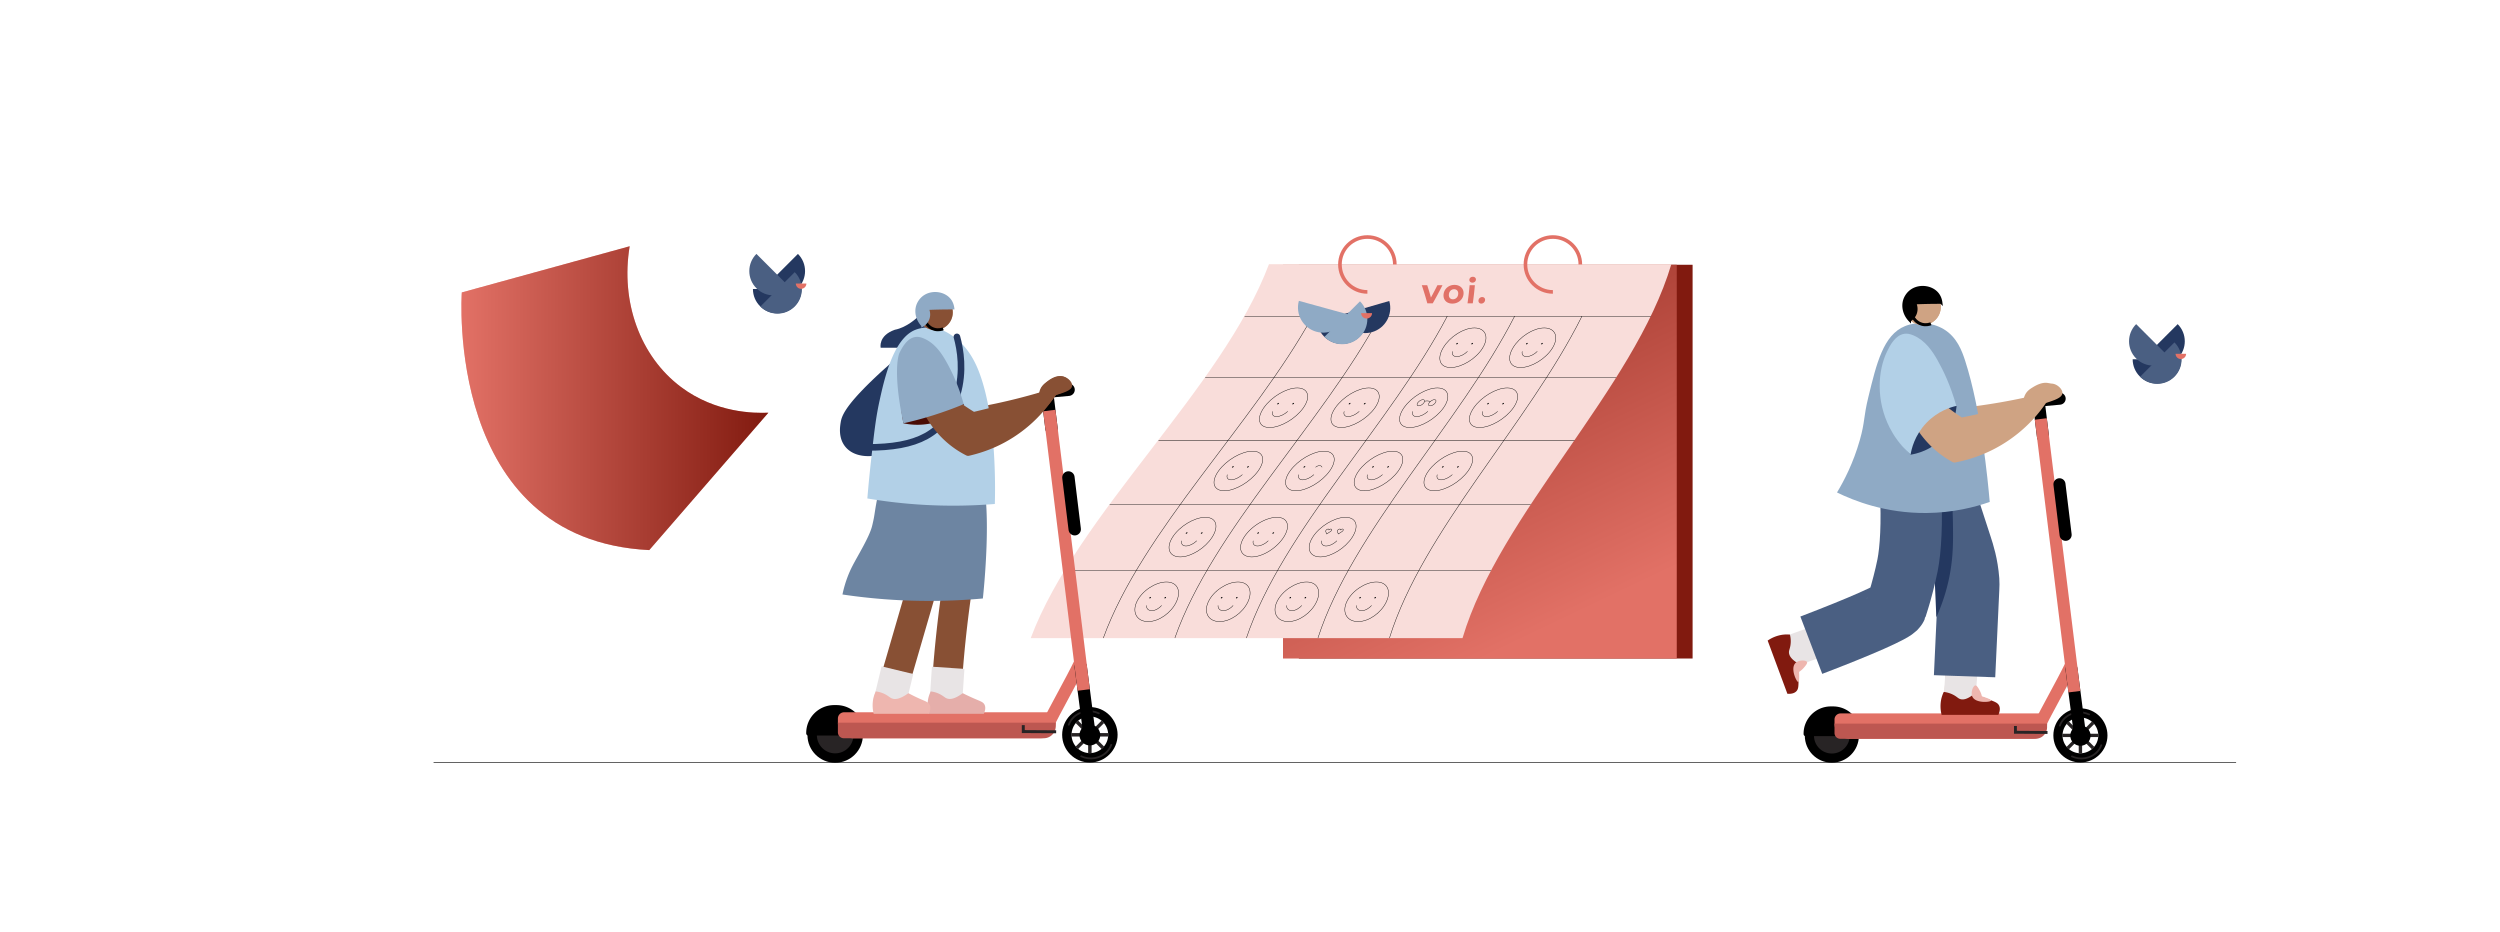 <?xml version="1.0" encoding="UTF-8"?>
<svg xmlns="http://www.w3.org/2000/svg" xmlns:xlink="http://www.w3.org/1999/xlink" viewBox="0 0 3442.184 1283.085" width="640" height="238.559"><defs><clipPath id="b"><circle cx="2647.236" cy="422.582" r="25.003" fill="#cfa383" stroke-width="0"/></clipPath><clipPath id="c"><path fill="#eeb6af" stroke-width="0" d="M635.834 402.657s-24.43 340.813 258.089 354.76l164.04-189.17c-19.178.852-72.353.582-120.346-35.392-56.517-42.364-83.325-117.36-70.649-193.794L653.5 397.796l-17.666 4.861z"/></clipPath><linearGradient id="a" x1="635.303" x2="1057.963" y1="548.239" y2="548.239" gradientUnits="userSpaceOnUse"><stop offset="0" stop-color="#e27166"/><stop offset="1" stop-color="#811a0f"/></linearGradient><linearGradient id="d" x1="2144.083" x2="1831.167" y1="859.06" y2="202.398" xlink:href="#a"/><clipPath id="e"><circle cx="1287.523" cy="430.169" r="24.327" fill="#cfa383" stroke-width="0"/></clipPath></defs><path d="M2864.488 987.961c13.572 0 24.613 11.041 24.613 24.613s-11.041 24.613-24.613 24.613-24.613-11.041-24.613-24.613 11.041-24.613 24.613-24.613m0-12.639c-20.574 0-37.252 16.678-37.252 37.252 0 20.573 16.678 37.252 37.252 37.252 20.573 0 37.252-16.679 37.252-37.252 0-20.574-16.679-37.252-37.252-37.252z"/><circle cx="2522.235" cy="1012.907" r="30.933" fill="#282425"/><path d="M2522.235 988.294c13.572 0 24.613 11.041 24.613 24.613s-11.04 24.613-24.613 24.613-24.612-11.041-24.612-24.613 11.04-24.613 24.612-24.613m0-12.64c-20.573 0-37.252 16.679-37.252 37.253s16.679 37.252 37.252 37.252 37.252-16.679 37.252-37.252-16.678-37.252-37.252-37.252z"/><path d="M2520.875 972.661h3.054c20.726 0 37.554 16.828 37.554 37.555v.483a2.874 2.874 0 0 1-2.873 2.873h-72.417a2.874 2.874 0 0 1-2.873-2.873v-.483c0-20.727 16.828-37.555 37.555-37.555z"/><path fill="none" stroke="#282425" stroke-miterlimit="10" stroke-width="4.656" d="M2846.86 994.946l35.256 35.256M2846.86 1030.202l35.256-35.256M2864.488 987.644v49.86M2839.558 1012.574h49.86"/><circle cx="2864.488" cy="1012.907" r="13.969"/><path fill="#282425" d="M2837.35 999.477c2.595-7.507 8.798-13.066 16.208-15.673 7.37-2.593 15.3-2.255 22.384 1.054 1.445.676 2.713-1.474 1.259-2.154-6.104-2.851-12.698-3.806-19.339-2.615-6.395 1.146-12.575 4.244-17.06 8.984-2.64 2.792-4.603 6.114-5.857 9.741-.525 1.52 1.884 2.174 2.406.663zM2891.999 1025.703c-2.594 7.507-8.798 13.066-16.208 15.673-7.369 2.593-15.3 2.255-22.383-1.054-1.446-.676-2.714 1.474-1.26 2.154 6.104 2.851 12.698 3.806 19.34 2.615 6.394-1.146 12.574-4.245 17.059-8.985 2.64-2.791 4.604-6.113 5.857-9.74.526-1.52-1.883-2.174-2.405-.663z"/><path fill="none" stroke="#000" stroke-linecap="round" stroke-linejoin="round" stroke-width="16.63" d="M2835.883 548.92l-28.986 2.661 6.037 49.559"/><path fill="none" stroke="#e27166" stroke-miterlimit="10" stroke-width="16.63" d="M2852.18 914.455c-14.516 29.935-32.32 59.87-46.836 89.804"/><path fill="none" stroke="#000" stroke-linecap="round" stroke-linejoin="round" stroke-width="16.63" d="M2852.181 921.107l11.974 92.465"/><path fill="none" stroke="#e27166" stroke-miterlimit="10" stroke-width="16.63" d="M2809.94 576.86l46.232 375.512"/><path fill="#e27166" d="M2534.295 982.307h278.533c3.179 0 5.76 2.58 5.76 5.76v8.798c0 11.24-9.125 20.365-20.365 20.365h-251.371c-11.567 0-20.958-9.39-20.958-20.957v-5.565a8.405 8.405 0 0 1 8.401-8.401z"/><path fill="#bd5751" d="M2525.894 996.276h292.694v4.944c0 8.837-7.174 16.01-16.01 16.01H2533.83a7.94 7.94 0 0 1-7.936-7.936v-13.018z"/><path fill="none" stroke="#282425" stroke-miterlimit="10" stroke-width="3.991" d="M2775.01 999.597v8.648l44.163.28"/><path fill="none" stroke="#000" stroke-linecap="round" stroke-linejoin="round" stroke-width="16.63" d="M2835.628 666.795l8.493 69.584"/><path fill="none" stroke="#cfa383" stroke-linejoin="round" stroke-width="42.248" d="M2716.246 789.995a1704.322 1704.322 0 0 0-18.589 179.976"/><path fill="none" stroke="#e8e4e5" stroke-linejoin="round" stroke-width="43.938" d="M2701.037 919.273l-3.38 50.698"/><path fill="#811a0f" d="M2673.365 984.335a47.964 47.964 0 0 1-.989-4.946c-1.372-9.406.429-16.708.99-18.792a44.464 44.464 0 0 1 2.967-7.912c3.65.439 9.15 1.571 14.836 4.945 3.989 2.367 5.086 4.067 7.912 4.945 3.548 1.103 9.348.766 18.792-6.923a905.034 905.034 0 0 1 21.76 7.912c7.61 2.878 11.085 4.314 12.858 7.913 2.149 4.362.51 9.519-.99 12.858h-78.136z"/><path fill="#eeb6af" d="M2741.611 964.553c-.43 2.25-20.889 4.25-25.716-4.945-3.128-5.96.873-15.55 3.957-15.825 2.035-.182 4.138 3.65 5.934 6.924a31.262 31.262 0 0 1 3.056 8.047c10.845 3.476 12.917 5.027 12.77 5.8z"/><path fill="none" stroke="#e8e4e5" stroke-linejoin="round" stroke-width="43.938" d="M2498.944 884.61l-47.24 16.864"/><path fill="#811a0f" d="M2433.844 882.011a47.964 47.964 0 0 1 4.293-2.647c8.342-4.557 15.814-5.408 17.963-5.607a44.464 44.464 0 0 1 8.45.03c.858 3.576 1.709 9.126.523 15.63-.832 4.564-2.044 6.183-1.885 9.139.2 3.71 2.532 9.03 13.026 15.212.13 6.8.203 14.565.148 23.153-.052 8.135-.19 11.893-2.948 14.806-3.343 3.532-8.747 3.79-12.4 3.544l-27.17-73.26z"/><path fill="#eeb6af" d="M2476.122 939.12c-2.259.378-11.248-18.108-4.305-25.831 4.5-5.006 14.882-4.59 16.213-1.794.878 1.845-1.984 5.15-4.428 7.972a31.261 31.261 0 0 1-6.483 5.663c.512 11.377-.221 13.859-.997 13.99z"/><path fill="none" stroke="#4a5f82" stroke-miterlimit="10" stroke-width="84.496" d="M2660.978 630.268c16.7 50.445 29.96 91.869 39.86 122.14 2.873 8.787 8.16 24.881 9.808 46.938.51 6.818-.265 11.269-1.401 39.932-.41 10.316-4.089 86.348-4.277 91.824"/><path fill="#243860" d="M2658.495 671.7l7.605 178.287c10.6-23.626 15.814-44.232 18.589-59.147 4.961-26.667 4.612-48.502 4.225-72.667a552.125 552.125 0 0 0-2.535-44.782l-27.884-1.69z"/><path fill="#cfa383" d="M2617.863 477.368c18.916 25.657 36.555 51.988 59.163 72.522 9.369 8.55 19.39 16.44 29.741 23.65l-35.101-8.919c17.105-1.518 34.714-3.567 51.997-5.86a845.383 845.383 0 0 0 63.14-11.097c7.606-1.524 16.05-3.541 24.846-5.057 2.207-.462 3.978 2.295 2.535 4.094a217.743 217.743 0 0 1-6.15 7.89c-23.62 28.431-55.66 49.701-90.936 60.757-12.88 4.038-26.184 6.695-39.619 8.093a5.802 5.802 0 0 1-3.872-.973c-35.58-23.743-56.429-62.562-61.366-104.546-1.544-13.598-1.725-27.31-.282-40.904.21-2.272 3.265-3.172 4.628-1.317l1.276 1.667z"/><path fill="#cfa383" d="M2832.835 542.186c-1.41 6.03-11.56 8.285-25.964 11.486a156.188 156.188 0 0 1-20.629 3.158c-.319-2.343-.718-7.748 2.14-13.375 2.682-5.28 6.768-7.873 10.013-9.875 4.237-2.612 16.278-10.037 26.13-4.52 4.505 2.522 9.45 8.252 8.31 13.126z"/><path fill="none" stroke="#4a5f82" stroke-miterlimit="10" stroke-width="84.496" d="M2630.413 672.777c2.692 47.04.226 84.475-3.935 105.467-3.447 17.386-9.176 37.658-9.176 37.658s-.687 2.431-1.807 6.195c0 0-.507 1.707-1.31 4.334 0 0-1.662 5.432-3.088 9.855-1.712 5.306-50.176 26.527-117.152 52.082"/><path fill="#8faac5" d="M2529.335 678.082c9.597-15.905 22.412-40.367 31.43-72.201 7.339-25.914 4.696-30.352 11.79-59.399 11.088-45.4 20.415-85.333 50.493-97.495 16.234-6.564 37.384-5.247 53.27 4.28 18.27 10.957 25.18 30.197 29.495 43.527 22.044 68.1 31.246 164.9 33.798 194.34-20.595 7.178-50.515 14.878-87.03 15.21-56.415.514-99.9-16.82-123.246-28.262z"/><path fill="#243860" d="M2693.983 559.321c-.66 7.162-3.161 23.38-15.209 38.868-17.467 22.456-42.24 26.969-48.162 27.884-6.63-6.55-13.419-14.631-19.434-24.504-25.593-42.001-19.465-87.332-16.094-104.827l98.9 62.58z"/><circle cx="2647.236" cy="422.582" r="25.003" fill="#cfa383"/><g clip-path="url(#b)"><circle cx="2647.236" cy="422.582" r="25.003" fill="#cfa383"/></g><path fill="none" stroke="#000" stroke-miterlimit="10" stroke-width="4.203" d="M2633.424 435.69c.591 1.193 4.386 8.54 12.968 10.807 5.69 1.502 10.444-.032 12.248-.72"/><path d="M2629.461 441.093c-7.484-7.911-10.27-18.662-7.204-28.097.424-1.308 3.027-8.928 10.806-13.69 10.924-6.685 26.745-4.483 34.582 5.044 3.585 4.357 4.67 9.238 5.044 12.248a756.942 756.942 0 0 0-36.023.72c.536 1.116 3.375 7.3.72 14.41-2.148 5.752-6.57 8.571-7.925 9.365z"/><path fill="none" stroke="#000" stroke-miterlimit="10" stroke-width="3.503" d="M2629.461 441.093c-7.484-7.911-10.27-18.662-7.204-28.097.424-1.308 3.027-8.928 10.806-13.69 10.924-6.685 26.745-4.483 34.582 5.044 3.585 4.357 4.67 9.238 5.044 12.248a756.942 756.942 0 0 0-36.023.72c.536 1.116 3.375 7.3.72 14.41-2.148 5.752-6.57 8.571-7.925 9.365z"/><path fill="#cfa383" d="M2619.66 496.672c21.16 23.841 41.108 48.469 65.482 66.872 10.103 7.667 20.797 14.618 31.759 20.86l-35.765-5.704c16.898-3.06 34.249-6.694 51.254-10.542a845.258 845.258 0 0 0 61.877-16.764c7.436-2.206 15.664-4.98 24.287-7.285 2.155-.66 4.17 1.927 2.895 3.848-1.74 2.84-3.538 5.65-5.41 8.414-20.952 30.452-50.936 54.534-85.067 68.736-12.461 5.187-25.471 9.038-38.723 11.645a5.801 5.801 0 0 1-3.945-.618c-37.583-20.427-61.86-57.2-70.575-98.565-2.768-13.401-4.188-27.043-3.981-40.71.001-2.283 2.965-3.454 4.49-1.73l1.421 1.543z"/><path fill="#cfa383" d="M2839.614 541.772c-.859 6.134-10.762 9.298-24.818 13.789a156.188 156.188 0 0 1-20.258 5.012c-.53-2.305-1.417-7.652.92-13.514 2.193-5.501 6.028-8.453 9.08-10.74 3.982-2.985 15.302-11.469 25.614-6.866 4.714 2.104 10.156 7.362 9.462 12.32z"/><path fill="#b2d0e7" d="M2622.243 459.569c3.549-.49 7.242.061 12.222 2.157 16.65 7.004 26.579 22.38 33.274 34.208 7.91 13.973 18.093 34.981 25.833 62.968-7.196 1.664-25.234 6.843-40.992 23.233-16.624 17.291-20.787 36.738-21.968 43.938-15.123-13.674-23.785-27.512-28.729-37.178-18.916-36.987-16.677-78.007-3.57-105.07 3.704-7.647 11.135-22.49 23.93-24.256z"/><path fill="none" stroke="#000" stroke-miterlimit="10" stroke-width=".834" d="M3078.836 1049.776H596.971"/><path fill="#eeb6af" d="M635.834 402.657s-24.43 340.813 258.089 354.76l164.04-189.17c-19.178.852-72.353.582-120.346-35.392-56.517-42.364-83.325-117.36-70.649-193.794L653.5 397.796l-17.666 4.861z"/><g clip-path="url(#c)"><path fill="url(#a)" d="M635.834 402.657s-24.43 340.813 258.089 354.76l164.04-189.17c-19.178.852-72.353.582-120.346-35.392-56.517-42.364-83.325-117.36-70.649-193.794L653.5 397.796l-17.666 4.861z"/></g><path fill="#811a0f" d="M1788.347 364.551h542.154v542.154h-542.154z"/><path fill="url(#d)" d="M1766.535 364.551h542.154v542.154h-542.154z"/><path fill="#f9ddda" d="M2013.713 878.621h-594.547c64.493-171.608 263.537-343.215 328.029-514.822h554.032c-50.988 171.607-236.527 343.214-287.514 514.822z"/><path fill="none" stroke="#000" stroke-miterlimit="10" stroke-width=".556" d="M1713.612 435.371h559.27M1659.395 519.792h565.91M1595.072 606.24h572.709M1527.876 694.79h579.672M1466.177 785.52h586.807M2178.158 435.371c-73.58 147.713-219.134 295.426-265.04 443.14M2085.44 435.371c-75.507 147.713-222.987 295.426-270.818 443.14M1992.72 435.371c-77.433 147.713-226.837 295.426-276.594 443.14M1900.001 435.371c-79.359 147.713-230.69 295.426-282.372 443.14M1807.282 435.371c-81.284 147.713-234.54 295.426-288.15 443.14M1861.999 739.55c-9.602 15.061-29 27.271-44.064 27.271-15.058-.002-20.08-12.21-10.479-27.27 9.585-15.06 30.059-27.274 45.105-27.273 15.075 0 19.024 12.213 9.438 27.272z"/><path fill="none" stroke="#000" stroke-miterlimit="10" stroke-width=".556" d="M1819.967 744.56c-1.086 4.301 1.247 7.177 5.79 7.22 4.623.047 10.62-2.848 15.013-7.22M1847.902 731.823a3858.92 3858.92 0 0 0-5.21 3.409 930.999 930.999 0 0 1-1.351-3.409c-.308-.81.454-2.084 1.702-2.855 1.25-.768 2.508-.731 2.812.075.056.148.08.325.061.508 1.06-1.004 2.509-1.419 3.233-.934.722.486.45 1.7-.607 2.698-.195.19-.411.354-.64.508zM1831.892 731.823c-1.74 1.136-3.477 2.272-5.21 3.409a930.999 930.999 0 0 1-1.351-3.409c-.31-.81.455-2.084 1.702-2.855 1.245-.768 2.507-.731 2.812.075.057.148.077.325.061.508 1.06-1.004 2.51-1.419 3.232-.934.724.486.45 1.7-.607 2.698-.196.19-.41.354-.64.508zM1767.548 739.55c-9.602 15.061-28.997 27.271-44.063 27.271-15.055-.002-20.081-12.21-10.48-27.27 9.585-15.06 30.058-27.274 45.106-27.273 15.075 0 19.02 12.213 9.437 27.272z"/><path d="M1733.34 733.9c-.37.57-1.133 1.039-1.703 1.038-.573.001-.74-.464-.37-1.038.37-.575 1.132-1.034 1.705-1.037.57.002.736.462.368 1.037zM1754.143 733.9c-.368.57-1.132 1.039-1.703 1.038-.574.001-.739-.464-.37-1.038.368-.575 1.133-1.034 1.705-1.037.575.002.735.462.368 1.037z"/><path fill="none" stroke="#000" stroke-miterlimit="10" stroke-width=".556" d="M1725.516 744.56c-1.087 4.301 1.248 7.177 5.791 7.22 4.623.047 10.615-2.848 15.012-7.22M1669.052 739.55c-9.604 15.061-28.997 27.271-44.064 27.271-15.055-.002-20.082-12.21-10.479-27.27 9.585-15.06 30.058-27.274 45.105-27.273 15.074 0 19.024 12.213 9.438 27.272z"/><path d="M1634.844 733.9c-.367.57-1.133 1.039-1.704 1.038-.572.001-.738-.464-.37-1.038.37-.575 1.135-1.034 1.706-1.037.57.002.737.462.368 1.037zM1655.647 733.9c-.367.57-1.132 1.039-1.704 1.038-.572.001-.738-.464-.37-1.038.37-.575 1.134-1.034 1.706-1.037.574.002.736.462.368 1.037z"/><path fill="none" stroke="#000" stroke-miterlimit="10" stroke-width=".556" d="M1627.02 744.56c-1.086 4.301 1.247 7.177 5.79 7.22 4.623.047 10.617-2.848 15.013-7.22M2021.37 648.481c-10.778 15.064-31.546 27.27-46.604 27.271-15.067 0-18.716-12.209-7.939-27.271 10.773-15.06 31.79-27.27 46.844-27.271 15.066.001 18.473 12.21 7.699 27.271z"/><path d="M1987.588 642.833c-.411.571-1.207 1.034-1.78 1.035-.571.001-.704-.465-.293-1.035.41-.57 1.208-1.036 1.779-1.038.57 0 .705.462.294 1.038zM2008.39 642.833c-.408.571-1.207 1.034-1.778 1.035-.574.001-.703-.465-.295-1.035.41-.57 1.208-1.036 1.78-1.038.571 0 .705.462.294 1.038z"/><path fill="none" stroke="#000" stroke-miterlimit="10" stroke-width=".556" d="M1978.93 653.492c-1.447 4.298.617 7.177 5.158 7.22 4.618.042 10.884-2.851 15.646-7.22M1925.24 648.481c-10.776 15.064-31.544 27.27-46.603 27.271-15.064 0-18.716-12.209-7.939-27.271 10.773-15.06 31.79-27.27 46.844-27.271 15.067.001 18.472 12.21 7.699 27.271z"/><path d="M1891.459 642.833c-.409.571-1.209 1.034-1.78 1.035-.572.001-.703-.465-.293-1.035.413-.57 1.204-1.036 1.779-1.038.573 0 .704.462.294 1.038zM1912.262 642.833c-.413.571-1.207 1.034-1.78 1.035-.57.001-.703-.465-.293-1.035.41-.57 1.207-1.036 1.78-1.038.572 0 .703.462.293 1.038z"/><path fill="none" stroke="#000" stroke-miterlimit="10" stroke-width=".556" d="M1882.802 653.492c-1.449 4.298.619 7.177 5.158 7.22 4.618.042 10.882-2.851 15.645-7.22M1830.79 648.481c-10.777 15.064-31.543 27.27-46.603 27.271-15.063 0-18.715-12.209-7.94-27.271 10.777-15.06 31.789-27.27 46.845-27.271 15.07.001 18.469 12.21 7.699 27.271z"/><path d="M1797.009 642.833c-.412.571-1.205 1.034-1.78 1.035-.571.001-.703-.465-.294-1.035.413-.57 1.207-1.036 1.78-1.038.57 0 .704.462.294 1.038z"/><path fill="none" stroke="#000" stroke-miterlimit="10" stroke-width=".556" d="M1788.352 653.492c-1.45 4.298.618 7.177 5.157 7.22 4.619.042 10.884-2.851 15.646-7.22M1811.364 643.366c1.991-1.675 4.392-2.533 6.27-2.21 1.97.34 2.587 1.836 2.722 2.21M1732.294 648.481c-10.78 15.064-31.544 27.27-46.604 27.271-15.061 0-18.716-12.209-7.939-27.271 10.772-15.06 31.788-27.27 46.844-27.271 15.068.001 18.47 12.21 7.699 27.271z"/><path d="M1698.512 642.833c-.41.571-1.208 1.034-1.78 1.035-.574.001-.702-.465-.293-1.035.41-.57 1.208-1.036 1.78-1.038.57 0 .705.462.293 1.038zM1719.315 642.833c-.41.571-1.206 1.034-1.78 1.035s-.704-.465-.293-1.035c.408-.57 1.206-1.036 1.779-1.038.572 0 .704.462.294 1.038z"/><path fill="none" stroke="#000" stroke-miterlimit="10" stroke-width=".556" d="M1689.855 653.492c-1.45 4.298.617 7.177 5.158 7.22 4.616.042 10.885-2.851 15.645-7.22M2083.745 561.408c-10.517 15.058-31.478 27.271-46.53 27.27-15.071.003-18.531-12.209-8.012-27.27 10.525-15.06 30.942-27.27 46.003-27.271 15.061 0 19.067 12.21 8.54 27.27z"/><path d="M2049.852 555.758c-.398.569-1.183 1.04-1.756 1.037-.573.002-.716-.464-.317-1.037.398-.573 1.183-1.034 1.755-1.037.575 0 .713.466.318 1.037zM2070.655 555.758c-.395.569-1.184 1.04-1.756 1.037-.571.002-.714-.464-.317-1.037.398-.573 1.182-1.034 1.755-1.037.572 0 .715.466.318 1.037z"/><path fill="none" stroke="#000" stroke-miterlimit="10" stroke-width=".556" d="M2041.377 566.419c-1.398 4.3.674 7.179 5.215 7.22 4.616.045 10.878-2.847 15.588-7.22M1987.616 561.408c-10.518 15.058-31.478 27.271-46.53 27.27-15.07.003-18.529-12.209-8.012-27.27 10.526-15.06 30.943-27.27 46.003-27.271 15.06 0 19.066 12.21 8.54 27.27z"/><path fill="none" stroke="#000" stroke-miterlimit="10" stroke-width=".556" d="M1960.573 554.557c-1.636 2.358-4.874 4.264-7.234 4.268-2.36 0-2.934-1.913-1.304-4.268 1.634-2.356 4.86-4.27 7.22-4.27 2.36 0 2.953 1.91 1.318 4.27zM1976.326 554.557c-1.633 2.358-4.878 4.264-7.233 4.268-2.358 0-2.938-1.913-1.304-4.268 1.633-2.356 4.86-4.27 7.219-4.27 2.36 0 2.952 1.91 1.318 4.27zM1945.249 566.419c-1.4 4.3.672 7.179 5.214 7.22 4.616.045 10.876-2.847 15.588-7.22"/><path fill="none" stroke="#000" stroke-miterlimit="10" stroke-width=".556" d="M1961.471 552.474c.991-.247 2.381-.504 3.93-.454 1.794.058 3.084.495 3.888.862M2137.795 478.79c-9.022 15.062-29.154 27.271-44.198 27.272-15.077-.002-19.366-12.21-10.345-27.271 9.047-15.062 27.877-27.27 42.945-27.271 15.055-.001 20.642 12.206 11.598 27.27z"/><path d="M2103.328 473.14c-.337.573-1.075 1.038-1.649 1.038-.57.001-.761-.464-.424-1.037.335-.574 1.075-1.037 1.647-1.036.573-.002.762.464.426 1.036zM2124.131 473.14c-.339.573-1.075 1.038-1.649 1.038-.572.001-.76-.464-.424-1.037.338-.574 1.075-1.037 1.647-1.036.573-.002.762.464.426 1.036z"/><path fill="none" stroke="#000" stroke-miterlimit="10" stroke-width=".556" d="M2095.91 483.802c-.996 4.3 1.32 7.174 5.868 7.22 4.617.047 10.631-2.85 14.936-7.22M2041.666 478.79c-9.021 15.062-29.152 27.271-44.198 27.272-15.078-.002-19.365-12.21-10.344-27.271 9.042-15.062 27.877-27.27 42.945-27.271 15.055-.001 20.64 12.206 11.597 27.27z"/><path d="M2007.2 473.14c-.336.573-1.076 1.038-1.65 1.038-.572.001-.762-.464-.424-1.037.337-.574 1.074-1.037 1.647-1.036.571-.002.764.464.426 1.036zM2028.002 473.14c-.337.573-1.077 1.038-1.649 1.038-.572.001-.763-.464-.424-1.037.337-.574 1.073-1.037 1.647-1.036.574-.002.763.464.426 1.036z"/><path fill="none" stroke="#000" stroke-miterlimit="10" stroke-width=".556" d="M1999.782 483.802c-.994 4.3 1.32 7.174 5.867 7.22 4.617.047 10.634-2.85 14.936-7.22M1893.166 561.408c-10.519 15.058-31.479 27.271-46.53 27.27-15.07.003-18.532-12.209-8.013-27.27 10.527-15.06 30.942-27.27 46.004-27.271 15.062 0 19.066 12.21 8.539 27.27z"/><path d="M1859.273 555.758c-.399.569-1.184 1.04-1.756 1.037-.572.002-.714-.464-.317-1.037.398-.573 1.183-1.034 1.755-1.037.571 0 .715.466.318 1.037zM1880.076 555.758c-.399.569-1.183 1.04-1.756 1.037-.574.002-.715-.464-.317-1.037.395-.573 1.185-1.034 1.755-1.037.572 0 .714.466.318 1.037z"/><path fill="none" stroke="#000" stroke-miterlimit="10" stroke-width=".556" d="M1850.798 566.419c-1.4 4.3.672 7.179 5.214 7.22 4.617.045 10.878-2.847 15.589-7.22M1794.67 561.408c-10.52 15.058-31.48 27.271-46.53 27.27-15.07.003-18.532-12.209-8.013-27.27 10.53-15.06 30.942-27.27 46.004-27.271 15.063 0 19.066 12.21 8.538 27.27z"/><path d="M1760.777 555.758c-.396.569-1.185 1.04-1.757 1.037-.57.002-.712-.464-.317-1.037.398-.573 1.184-1.034 1.756-1.037.571 0 .715.466.318 1.037zM1781.58 555.758c-.4.569-1.184 1.04-1.757 1.037-.572.002-.714-.464-.317-1.037.397-.573 1.184-1.034 1.755-1.037.573 0 .715.466.318 1.037z"/><path fill="none" stroke="#000" stroke-miterlimit="10" stroke-width=".556" d="M1752.301 566.419c-1.398 4.3.673 7.179 5.215 7.22 4.616.045 10.876-2.847 15.588-7.22M1908.84 828.595c-7.026 15.062-23.919 27.27-38.992 27.271-15.05-.001-22.575-12.206-15.55-27.27 6.992-15.06 25.776-27.273 40.816-27.273 15.082 0 20.719 12.212 13.726 27.272z"/><path d="M1873.68 822.945c-.273.575-.961 1.039-1.532 1.037-.572.003-.815-.465-.542-1.037.275-.571.962-1.037 1.534-1.037.573 0 .812.466.54 1.037zM1894.482 822.945c-.273.575-.958 1.039-1.531 1.037-.573.003-.816-.465-.542-1.037.274-.571.96-1.037 1.534-1.037.571 0 .814.466.54 1.037z"/><path fill="none" stroke="#000" stroke-miterlimit="10" stroke-width=".556" d="M1867.68 833.605c-.325 4.297 2.545 7.18 7.096 7.22 4.632.045 10.088-2.844 13.708-7.22M1812.711 828.595c-7.026 15.062-23.919 27.27-38.992 27.271-15.05-.001-22.572-12.206-15.55-27.27 6.992-15.06 25.775-27.273 40.817-27.273 15.081 0 20.718 12.212 13.725 27.272z"/><path d="M1777.55 822.945c-.275.575-.957 1.039-1.53 1.037-.573.003-.817-.465-.543-1.037.273-.571.962-1.037 1.534-1.037.573 0 .812.466.54 1.037zM1798.353 822.945c-.277.575-.959 1.039-1.531 1.037-.572.003-.815-.465-.542-1.037.275-.571.961-1.037 1.534-1.037.573 0 .813.466.54 1.037z"/><path fill="none" stroke="#000" stroke-miterlimit="10" stroke-width=".556" d="M1771.552 833.605c-.327 4.297 2.544 7.18 7.095 7.22 4.63.045 10.087-2.844 13.708-7.22M1718.26 828.595c-7.024 15.062-23.92 27.27-38.991 27.271-15.048-.001-22.574-12.206-15.551-27.27 6.993-15.06 25.775-27.273 40.817-27.273 15.08 0 20.72 12.212 13.725 27.272z"/><path d="M1683.1 822.945c-.274.575-.958 1.039-1.531 1.037-.573.003-.816-.465-.542-1.037.271-.571.96-1.037 1.534-1.037.572 0 .812.466.539 1.037zM1703.903 822.945c-.273.575-.96 1.039-1.531 1.037-.575.003-.817-.465-.542-1.037.274-.571.96-1.037 1.533-1.037s.812.466.54 1.037z"/><path fill="none" stroke="#000" stroke-miterlimit="10" stroke-width=".556" d="M1677.102 833.605c-.326 4.297 2.547 7.18 7.095 7.22 4.631.045 10.088-2.844 13.708-7.22M1619.764 828.595c-7.025 15.062-23.92 27.27-38.992 27.271-15.052-.001-22.573-12.206-15.55-27.27 6.994-15.06 25.776-27.273 40.817-27.273 15.08 0 20.715 12.212 13.725 27.272z"/><path d="M1584.603 822.945c-.272.575-.958 1.039-1.53 1.037-.572.003-.817-.465-.543-1.037.275-.571.961-1.037 1.534-1.037.573 0 .813.466.54 1.037zM1605.406 822.945c-.271.575-.959 1.039-1.53 1.037-.574.003-.817-.465-.543-1.037.273-.571.963-1.037 1.534-1.037.574 0 .812.466.54 1.037z"/><path fill="none" stroke="#000" stroke-miterlimit="10" stroke-width=".556" d="M1578.605 833.605c-.324 4.297 2.547 7.18 7.096 7.22 4.63.045 10.087-2.844 13.707-7.22"/><path fill="#e17167" d="M1986.138 392.668a573.058 573.058 0 0 1-13.428 24.981h-7.478a447.44 447.44 0 0 0-7.612-24.981h7.478a438.048 438.048 0 0 1 5.127 16.995 552.445 552.445 0 0 0 8.943-16.995h6.97zm13.538 25.35c-2.633 0-4.91-.55-6.841-1.652a10.094 10.094 0 0 1-4.264-4.577c-.919-1.954-1.224-4.165-.939-6.643.287-2.48 1.105-4.692 2.477-6.644a14.167 14.167 0 0 1 5.32-4.577c2.185-1.104 4.587-1.655 7.22-1.653 2.633.001 4.94.553 6.918 1.653a10.719 10.719 0 0 1 4.455 4.577c.987 1.952 1.338 4.167 1.052 6.644-.289 2.481-1.153 4.692-2.59 6.643a14.913 14.913 0 0 1-5.503 4.577c-2.233 1.103-4.672 1.653-7.305 1.653zm.835-5.945c1.859 0 3.468-.628 4.825-1.885 1.347-1.253 2.162-2.935 2.406-5.042.244-2.108-.171-3.788-1.238-5.042-1.068-1.258-2.532-1.885-4.39-1.877-1.858-.001-3.45.63-4.784 1.884-1.333 1.258-2.113 2.935-2.359 5.043-.244 2.111.148 3.784 1.191 5.042 1.043 1.257 2.49 1.879 4.35 1.877zm22.957-19.414h7.245c-.69 8.33-1.664 16.66-2.887 24.99h-7.245a399.002 399.002 0 0 0 2.887-24.99zm3.895-3.476c-1.335 0-2.387-.388-3.17-1.162-.766-.729-1.15-1.779-1.057-2.874a4.061 4.061 0 0 1 1.425-2.882c.876-.776 1.979-1.162 3.305-1.162 1.335.001 2.399.368 3.194 1.118.779.699 1.179 1.712 1.095 2.789a4.154 4.154 0 0 1-1.455 2.994c-.889.783-2.005 1.18-3.337 1.18zm12.207 28.836c-1.208.023-2.29-.447-3.012-1.3-.735-.86-1.044-2.03-.841-3.252.182-1.334.75-2.411 1.727-3.227 2.034-1.645 4.795-1.645 6.411 0 .764.818 1.054 1.894.87 3.227-.13 1.213-.77 2.39-1.756 3.252-.975.85-2.207 1.325-3.4 1.3z"/><path fill="none" stroke="#e27166" stroke-miterlimit="10" stroke-width="5" d="M1882.721 401.933c-20.868 0-37.786-16.918-37.786-37.786s16.918-37.787 37.786-37.787 37.786 16.918 37.786 37.787M2138.14 401.933c-20.868 0-37.786-16.918-37.786-37.786s16.918-37.787 37.786-37.787 37.786 16.918 37.786 37.787"/><path fill="#243860" d="M1103.58 397.951c0 18.473-14.975 33.448-33.447 33.448s-33.448-14.975-33.448-33.448"/><path fill="#243860" d="M1098.659 349.6c13.062 13.061 13.062 34.24 0 47.302-13.062 13.062-34.24 13.062-47.302 0"/><path fill="#4a5f82" d="M1094.223 374.739c13.062 13.062 13.062 34.24 0 47.302-13.063 13.062-34.24 13.062-47.303 0"/><path fill="#4a5f82" d="M1088.79 396.902c-13.062 13.062-34.24 13.062-47.302 0-13.062-13.063-13.062-34.24 0-47.303"/><path fill="#e27166" d="M1110.27 390.426a7.247 7.247 0 0 1-14.494 0"/><path fill="#243860" d="M3003.323 494.645c0 18.472-14.976 33.448-33.448 33.448-18.473 0-33.448-14.976-33.448-33.448"/><path fill="#243860" d="M2998.4 446.292c13.063 13.063 13.063 34.24 0 47.303-13.061 13.062-34.24 13.062-47.301 0"/><path fill="#4a5f82" d="M2993.965 471.432c13.062 13.062 13.062 34.24 0 47.303-13.063 13.062-34.24 13.062-47.303 0"/><path fill="#4a5f82" d="M2988.532 493.595c-13.062 13.062-34.24 13.062-47.302 0-13.062-13.062-13.062-34.24 0-47.303"/><path fill="#e27166" d="M3010.012 487.119a7.247 7.247 0 0 1-14.494 0"/><path fill="#243860" d="M1912.86 414.415c5.296 18.371-5.303 37.557-23.673 42.853-18.371 5.297-37.557-5.302-42.853-23.673"/><path fill="#243860" d="M1882.207 438.894c0 19.12-15.499 34.618-34.618 34.618s-34.618-15.499-34.618-34.618"/><path fill="#8faac5" d="M1872.522 414.87c13.519 13.519 13.519 35.438 0 48.957-13.52 13.52-35.438 13.52-48.958 0"/><path fill="#8faac5" d="M1855.134 432.601c-5.076 18.433-24.133 29.262-42.566 24.186-18.433-5.075-29.262-24.133-24.186-42.566"/><path fill="#e27166" d="M1889.13 431.105a7.5 7.5 0 0 1-15 0"/><path fill="#243860" d="M1297.847 436.53v42.26h-85.289s-3.744-16.5 19.43-24.732c17.292-3.293 31.498-17.528 31.498-17.528h34.361z"/><path d="M1500.616 986.506c13.906 0 25.22 11.314 25.22 25.22s-11.314 25.22-25.22 25.22-25.22-11.313-25.22-25.22 11.313-25.22 25.22-25.22m0-12.95c-21.081 0-38.17 17.09-38.17 38.17 0 21.082 17.089 38.171 38.17 38.171 21.081 0 38.171-17.089 38.171-38.17 0-21.081-17.09-38.171-38.171-38.171z"/><path fill="#282425" d="M1149.92 1043.763c-17.476 0-31.695-14.219-31.695-31.695 0-17.478 14.219-31.696 31.695-31.696s31.696 14.218 31.696 31.696c0 17.476-14.219 31.695-31.696 31.695z"/><path d="M1149.92 986.847c13.907 0 25.22 11.314 25.22 25.22s-11.313 25.22-25.22 25.22-25.22-11.313-25.22-25.22 11.314-25.22 25.22-25.22m0-12.95c-21.081 0-38.171 17.09-38.171 38.17 0 21.082 17.09 38.171 38.171 38.171s38.171-17.09 38.171-38.17c0-21.082-17.09-38.172-38.17-38.172z"/><path d="M1148.526 970.83h3.13c21.237 0 38.48 17.242 38.48 38.48v.495a2.945 2.945 0 0 1-2.944 2.944h-74.203a2.945 2.945 0 0 1-2.944-2.944v-.495c0-21.238 17.243-38.48 38.48-38.48z"/><path fill="none" stroke="#282425" stroke-miterlimit="10" stroke-width="4.771" d="M1482.553 993.664l36.126 36.126M1482.553 1029.79l36.126-36.126M1500.616 986.182v51.09M1475.071 1011.727h51.09"/><circle cx="1500.616" cy="1012.067" r="14.314"/><path fill="#282425" d="M1472.81 998.307c2.672-7.733 9.078-13.441 16.718-16.099 7.522-2.615 15.606-2.256 22.825 1.119 1.48.692 2.78-1.51 1.29-2.207-6.197-2.897-12.893-3.886-19.642-2.71-6.59 1.147-12.965 4.31-17.598 9.176-2.734 2.872-4.765 6.299-6.058 10.041-.538 1.558 1.93 2.228 2.465.68zM1528.806 1025.18c-2.672 7.732-9.078 13.44-16.719 16.098-7.521 2.615-15.605 2.256-22.824-1.119-1.481-.692-2.78 1.51-1.29 2.207 6.196 2.897 12.893 3.886 19.642 2.71 6.59-1.147 12.965-4.31 17.598-9.176 2.733-2.872 4.764-6.299 6.058-10.041.538-1.558-1.93-2.228-2.465-.68z"/><path fill="none" stroke="#000" stroke-linecap="round" stroke-linejoin="round" stroke-width="17.041" d="M1471.306 536.634l-29.701 2.727 6.185 50.78"/><path fill="none" stroke="#e27166" stroke-miterlimit="10" stroke-width="17.041" d="M1488.004 911.187c-14.874 30.673-33.117 61.346-47.99 92.02"/><path fill="none" stroke="#000" stroke-linecap="round" stroke-linejoin="round" stroke-width="17.041" d="M1488.006 918.003l12.27 94.746"/><path fill="none" stroke="#e27166" stroke-miterlimit="10" stroke-width="17.041" d="M1444.723 565.262c15.79 128.26 31.582 256.519 47.373 384.778"/><path fill="#e27166" d="M1162.277 980.713h285.405a5.905 5.905 0 0 1 5.902 5.902v9.015c0 11.518-9.35 20.868-20.868 20.868h-257.572c-11.852 0-21.475-9.623-21.475-21.475v-5.702c0-4.751 3.857-8.608 8.608-8.608z"/><path fill="#bd5751" d="M1153.669 995.027h299.915v5.066c0 9.054-7.35 16.405-16.405 16.405h-275.378a8.136 8.136 0 0 1-8.132-8.132v-13.34z"/><path fill="none" stroke="#282425" stroke-miterlimit="10" stroke-width="4.09" d="M1408.931 998.43v8.86l45.252.289"/><path fill="none" stroke="#000" stroke-linecap="round" stroke-linejoin="round" stroke-width="17.041" d="M1471.045 657.417l8.702 71.3"/><path fill="none" stroke="#885034" stroke-linejoin="round" stroke-width="41.106" d="M1320.305 793.705a1658.243 1658.243 0 0 0-18.086 175.11"/><path fill="none" stroke="#e8e4e5" stroke-linejoin="round" stroke-width="44.853" d="M1305.507 919.488l-3.288 49.327"/><path fill="#243860" d="M1233.604 494.195l-3.652 15.45-27.892 118c-1.98.284-25.282 3.265-38.152-12.524-9.94-12.195-7.342-27.84-6.372-33.684 1.369-8.247 5.438-21.105 42.273-56.815a613.808 613.808 0 0 1 33.795-30.427z"/><path fill="none" stroke="#885034" stroke-linejoin="round" stroke-width="41.106" d="M1270.979 695.051l-2.467 117.562-42.75 147.159"/><path fill="#6d85a2" d="M1208.409 683.293c-3.63 18.211-3.898 23.096-5.35 30.697 0 0-1.005 5.118-2.347 10.448-3.858 15.323-19.82 40.699-27.259 55.306-4.319 8.48-9.877 21.406-13.501 38.8a809.284 809.284 0 0 0 92.856 8.428 810.547 810.547 0 0 0 100.468-2.927c1.538-14.075 12.192-120.138-.974-166.837-2.844-10.087-7.303-18.987-15.989-25.36-12.422-9.114-27.598-8.021-48.763-7.97-26.342.064-50.143.12-64.752 14.491-5.413 5.325-7.557 10.64-14.39 44.924z"/><path fill="#885034" d="M1262.84 484.281c20.21 23.526 39.23 47.797 62.654 66.083 9.71 7.617 20.004 14.547 30.57 20.792l-34.704-6.111c16.487-2.712 33.423-5.974 50.026-9.451a822.407 822.407 0 0 0 60.46-15.339c7.269-2.03 15.317-4.599 23.741-6.706 2.108-.608 4.026 1.94 2.756 3.789a211.647 211.647 0 0 1-5.396 8.1c-20.859 29.296-50.406 52.255-83.833 65.535-12.204 4.852-24.921 8.393-37.854 10.722a5.647 5.647 0 0 1-3.828-.664c-36.241-20.46-59.282-56.616-67.112-96.995-2.482-13.08-3.65-26.373-3.235-39.666.038-2.22 2.939-3.314 4.396-1.613l1.358 1.524z"/><path fill="#885034" d="M1476.112 531.606c-.932 5.954-10.616 8.877-24.36 13.025a151.965 151.965 0 0 1-19.787 4.558c-.479-2.25-1.258-7.466 1.108-13.133 2.22-5.316 5.996-8.128 9-10.305 3.922-2.841 15.068-10.917 25.027-6.278 4.553 2.12 9.765 7.322 9.012 12.133z"/><path fill="#b2d0e7" d="M1194.232 686.333c.987-12.03 2.552-29.574 4.906-50.724 4.458-40.041 6.687-60.062 11.827-83.605 6.842-31.34 19.353-86.086 49.326-97.832 8.027-3.145 16.574-3.388 16.574-3.388 17.698-.502 30.883 8.958 37.193 13.618 19.906 14.7 29.597 35.741 35.021 50.607 23.421 64.183 21.193 160.918 20.673 178.919a707.916 707.916 0 0 1-98.773 1.123 707.608 707.608 0 0 1-76.747-8.718z"/><path fill="none" stroke="#243860" stroke-linecap="round" stroke-miterlimit="10" stroke-width="9.098" d="M1194.232 616.033c67.297 0 107.195-17.208 123.691-72.837 9.47-31.932 4.445-61.957-.394-79.367"/><path fill="#490c05" d="M1327.287 556.887c-5.464 5.92-14.718 14.357-28.33 20.46-24.184 10.846-46.523 7.329-55.085 5.51a400.033 400.033 0 0 1-5.508-88.138l88.923 62.168z"/><circle cx="1287.523" cy="430.169" r="24.327" fill="#cfa383"/><g clip-path="url(#e)"><circle cx="1287.523" cy="430.169" r="24.327" fill="#885034"/></g><path fill="none" stroke="#000" stroke-miterlimit="10" stroke-width="4.09" d="M1274.084 442.923c.576 1.16 4.268 8.31 12.618 10.514 5.536 1.462 10.162-.03 11.917-.7"/><path fill="#8faac5" d="M1270.229 448.18c-7.282-7.698-9.993-18.157-7.01-27.338.413-1.272 2.946-8.687 10.515-13.319 10.628-6.505 26.021-4.363 33.647 4.907 3.487 4.24 4.544 8.988 4.907 11.917a736.477 736.477 0 0 0-35.049.701c.522 1.085 3.284 7.102.7 14.02-2.089 5.596-6.392 8.34-7.71 9.112z"/><path fill="none" stroke="#8faac5" stroke-miterlimit="10" stroke-width="3.408" d="M1270.229 448.18c-7.282-7.698-9.993-18.157-7.01-27.338.413-1.272 2.946-8.687 10.515-13.319 10.628-6.505 26.021-4.363 33.647 4.907 3.487 4.24 4.544 8.988 4.907 11.917a736.477 736.477 0 0 0-35.049.701c.522 1.085 3.284 7.102.7 14.02-2.089 5.596-6.392 8.34-7.71 9.112z"/><path fill="#885034" d="M1259.34 493.544c21.312 22.532 41.471 45.866 65.742 63.011 10.062 7.144 20.676 13.575 31.529 19.307l-34.956-4.445c16.338-3.497 33.099-7.565 49.517-11.833a822.294 822.294 0 0 0 59.657-18.211c7.163-2.375 15.08-5.326 23.393-7.834 2.076-.708 4.115 1.745 2.934 3.653a211.463 211.463 0 0 1-5.002 8.349c-19.434 30.26-47.85 54.605-80.604 69.469-11.958 5.429-24.49 9.574-37.298 12.519a5.646 5.646 0 0 1-3.855-.48c-37.178-18.704-61.921-53.716-71.673-93.674-3.105-12.948-4.908-26.169-5.128-39.467-.068-2.22 2.776-3.451 4.313-1.821l1.43 1.457z"/><path fill="#885034" d="M1474.63 530.617c-.645 5.992-10.179 9.374-23.709 14.175a151.965 151.965 0 0 1-19.546 5.499c-.586-2.225-1.613-7.397.479-13.17 1.963-5.418 5.6-8.407 8.497-10.725 3.781-3.026 14.528-11.625 24.698-7.468 4.649 1.901 10.104 6.847 9.582 11.69z"/><path fill="#8faac5" d="M1260.474 463.984c3.304-.456 6.744.058 11.382 2.009 15.507 6.524 24.754 20.844 30.99 31.86 7.366 13.013 16.85 32.579 24.058 58.644a504.874 504.874 0 0 1-83.032 26.36c-15.657-74.262-5.685-96.282-5.685-96.282 3.073-6.388 10.054-20.901 22.287-22.59z"/><path fill="#e5aeaa" d="M1278.584 982.79a46.658 46.658 0 0 1-.962-4.81c-1.336-9.153.416-16.258.962-18.285a43.267 43.267 0 0 1 2.887-7.699c3.551.428 8.902 1.53 14.435 4.812 4.056 2.407 5.172 3.825 7.698 4.811 4.043 1.579 10.673 1.29 21.964-7.208a283.766 283.766 0 0 0 17.492 8.17c7.304 3.11 10.776 4.18 12.51 7.7 2.09 4.244.497 9.261-.962 12.51h-76.024z"/><path fill="none" stroke="#e8e4e5" stroke-linejoin="round" stroke-width="44.853" d="M1235.628 922.777l-11.51 47.682"/><path fill="#eeb6af" d="M1202.95 982.79a46.658 46.658 0 0 1-.963-4.81c-1.335-9.153.417-16.258.962-18.285a43.267 43.267 0 0 1 2.887-7.699c3.552.428 8.903 1.53 14.435 4.812 4.066 2.412 5.22 3.802 7.699 4.811 4.077 1.661 10.894 1.507 22.782-7.208a225.088 225.088 0 0 0 16.673 8.17c7.328 3.219 10.79 4.205 12.51 7.7 2.091 4.244.498 9.261-.962 12.51h-76.024z"/></svg>

